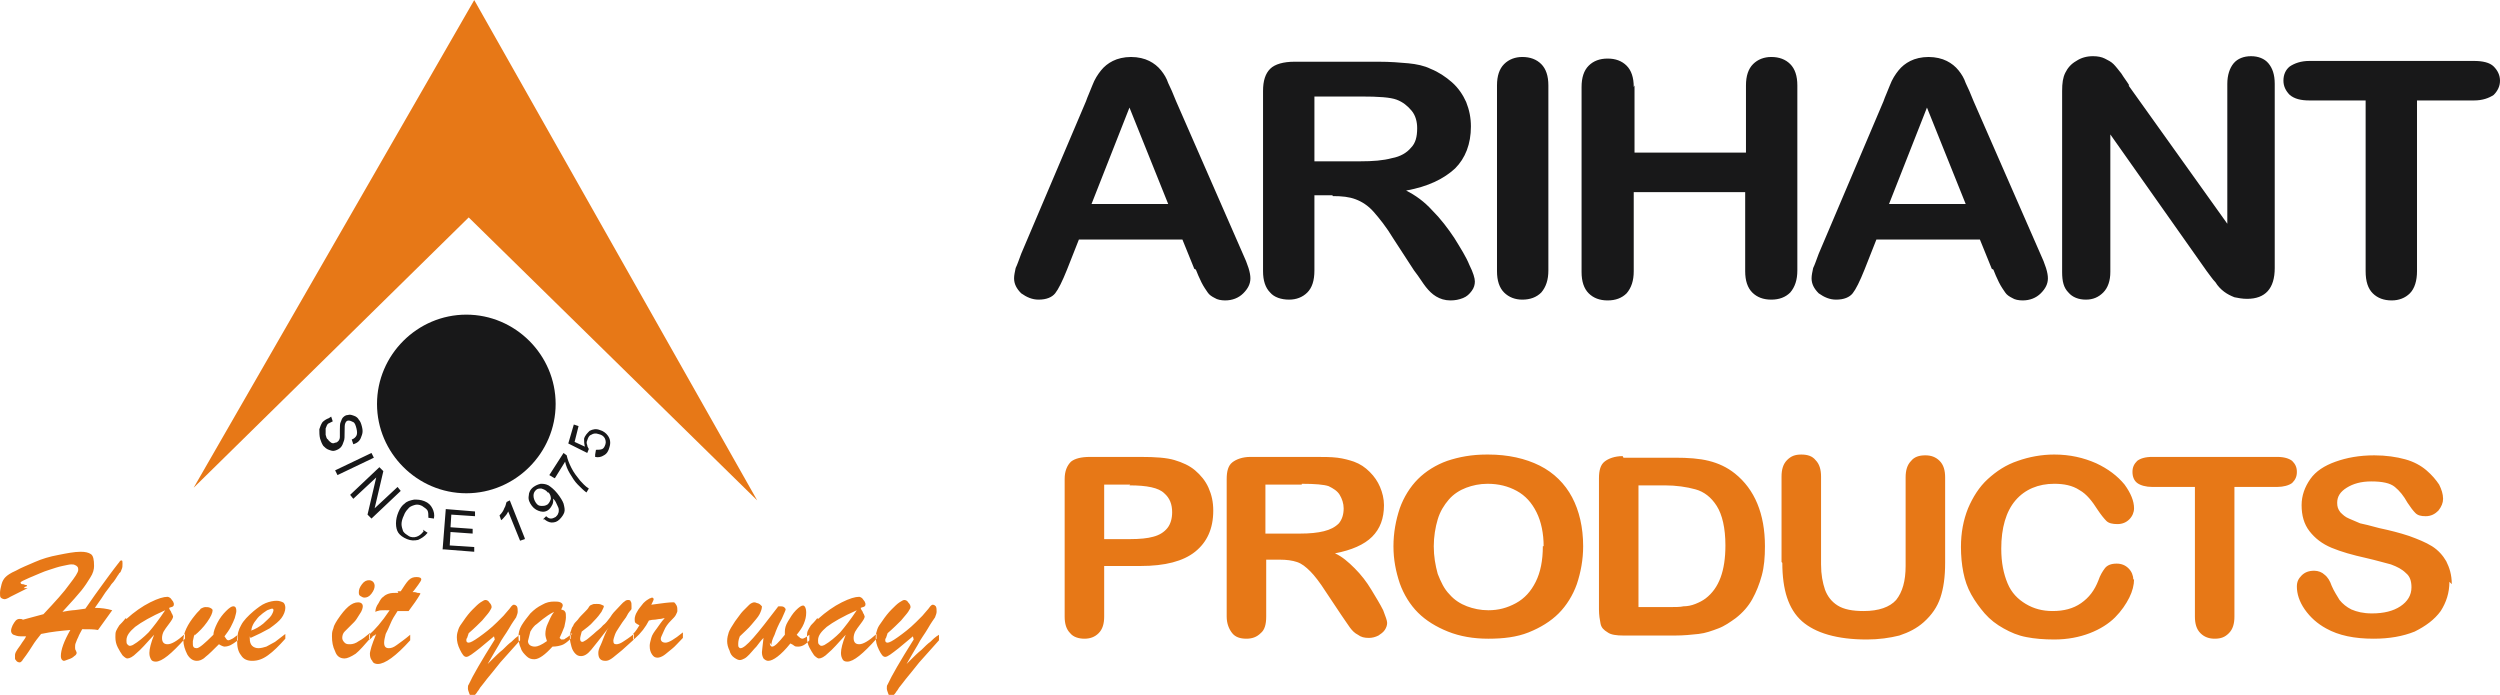 <?xml version="1.0" encoding="UTF-8"?>
<!DOCTYPE svg PUBLIC "-//W3C//DTD SVG 1.1//EN" "http://www.w3.org/Graphics/SVG/1.1/DTD/svg11.dtd">
<!-- Creator: CorelDRAW -->
<svg xmlns="http://www.w3.org/2000/svg" xml:space="preserve" width="3.094in" height="0.86in" style="shape-rendering:geometricPrecision; text-rendering:geometricPrecision; image-rendering:optimizeQuality; fill-rule:evenodd; clip-rule:evenodd"
viewBox="0 0 3.163 0.879"
 xmlns:xlink="http://www.w3.org/1999/xlink">
 <defs>
  <style type="text/css">
   <![CDATA[
    .fil0 {fill:#181819}
    .fil1 {fill:#E77817}
   ]]>
  </style>
 </defs>
 <g id="Layer_x0020_1">
  <g id="_108700712">
   <path id="_109579648" class="fil0" d="M1.511 0.34l-0.015 -0.037 -0.131 0 -0.015 0.038c-0.006,0.015 -0.011,0.025 -0.015,0.03 -0.004,0.005 -0.011,0.008 -0.021,0.008 -0.008,0 -0.015,-0.003 -0.022,-0.008 -0.006,-0.006 -0.009,-0.012 -0.009,-0.019 0,-0.004 0.001,-0.008 0.002,-0.013 0.002,-0.004 0.004,-0.01 0.007,-0.018l0.082 -0.193c0.002,-0.006 0.005,-0.012 0.008,-0.02 0.003,-0.008 0.007,-0.014 0.011,-0.019 0.004,-0.005 0.009,-0.009 0.015,-0.012 0.006,-0.003 0.014,-0.005 0.023,-0.005 0.009,0 0.017,0.002 0.023,0.005 0.006,0.003 0.011,0.007 0.015,0.012 0.004,0.005 0.007,0.01 0.009,0.016 0.003,0.006 0.006,0.013 0.01,0.023l0.084 0.192c0.007,0.015 0.01,0.025 0.01,0.032 0,0.007 -0.003,0.013 -0.009,0.019 -0.006,0.006 -0.014,0.009 -0.023,0.009 -0.005,0 -0.01,-0.001 -0.013,-0.003 -0.004,-0.002 -0.007,-0.004 -0.009,-0.007 -0.002,-0.003 -0.005,-0.007 -0.008,-0.013 -0.003,-0.006 -0.005,-0.011 -0.007,-0.016zm-0.129 -0.082l0.096 0 -0.049 -0.122 -0.048 0.122zm0.304 -0.011l-0.023 0 0 0.095c0,0.013 -0.003,0.022 -0.009,0.028 -0.006,0.006 -0.014,0.009 -0.023,0.009 -0.01,0 -0.019,-0.003 -0.024,-0.009 -0.006,-0.006 -0.009,-0.015 -0.009,-0.027l0 -0.228c0,-0.013 0.003,-0.022 0.009,-0.028 0.006,-0.006 0.017,-0.009 0.031,-0.009l0.106 0c0.015,0 0.027,0.001 0.038,0.002 0.01,0.001 0.02,0.003 0.028,0.007 0.01,0.004 0.019,0.01 0.027,0.017 0.008,0.007 0.014,0.016 0.018,0.025 0.004,0.01 0.006,0.02 0.006,0.031 0,0.022 -0.007,0.04 -0.02,0.053 -0.014,0.013 -0.034,0.023 -0.062,0.028 0.012,0.006 0.023,0.014 0.033,0.025 0.011,0.011 0.02,0.023 0.028,0.035 0.008,0.013 0.015,0.024 0.019,0.034 0.005,0.01 0.007,0.017 0.007,0.021 0,0.004 -0.001,0.008 -0.004,0.012 -0.003,0.004 -0.006,0.007 -0.011,0.009 -0.005,0.002 -0.01,0.003 -0.016,0.003 -0.007,0 -0.013,-0.002 -0.018,-0.005 -0.005,-0.003 -0.009,-0.007 -0.013,-0.012 -0.004,-0.005 -0.008,-0.012 -0.015,-0.021l-0.026 -0.04c-0.009,-0.015 -0.018,-0.026 -0.025,-0.034 -0.007,-0.008 -0.015,-0.013 -0.023,-0.016 -0.008,-0.003 -0.017,-0.004 -0.029,-0.004zm0.037 -0.125l-0.06 0 0 0.082 0.058 0c0.016,0 0.029,-0.001 0.04,-0.004 0.011,-0.002 0.019,-0.007 0.024,-0.013 0.006,-0.006 0.008,-0.014 0.008,-0.025 0,-0.008 -0.002,-0.016 -0.007,-0.022 -0.005,-0.006 -0.011,-0.011 -0.019,-0.014 -0.008,-0.003 -0.023,-0.004 -0.045,-0.004zm0.171 0.22l0 -0.234c0,-0.012 0.003,-0.021 0.009,-0.027 0.006,-0.006 0.014,-0.009 0.023,-0.009 0.01,0 0.018,0.003 0.024,0.009 0.006,0.006 0.009,0.015 0.009,0.027l0 0.234c0,0.012 -0.003,0.021 -0.009,0.028 -0.006,0.006 -0.014,0.009 -0.024,0.009 -0.009,0 -0.017,-0.003 -0.023,-0.009 -0.006,-0.006 -0.009,-0.015 -0.009,-0.027zm0.174 -0.234l0 0.085 0.141 0 0 -0.085c0,-0.012 0.003,-0.021 0.009,-0.027 0.006,-0.006 0.014,-0.009 0.023,-0.009 0.01,0 0.018,0.003 0.024,0.009 0.006,0.006 0.009,0.015 0.009,0.027l0 0.234c0,0.012 -0.003,0.021 -0.009,0.028 -0.006,0.006 -0.014,0.009 -0.024,0.009 -0.01,0 -0.018,-0.003 -0.024,-0.009 -0.006,-0.006 -0.009,-0.015 -0.009,-0.027l0 -0.1 -0.141 0 0 0.1c0,0.012 -0.003,0.021 -0.009,0.028 -0.006,0.006 -0.014,0.009 -0.024,0.009 -0.01,0 -0.018,-0.003 -0.024,-0.009 -0.006,-0.006 -0.009,-0.015 -0.009,-0.027l0 -0.234c0,-0.012 0.003,-0.021 0.009,-0.027 0.006,-0.006 0.014,-0.009 0.024,-0.009 0.01,0 0.018,0.003 0.024,0.009 0.006,0.006 0.009,0.015 0.009,0.027zm0.452 0.232l-0.015 -0.037 -0.131 0 -0.015 0.038c-0.006,0.015 -0.011,0.025 -0.015,0.03 -0.004,0.005 -0.011,0.008 -0.021,0.008 -0.008,0 -0.015,-0.003 -0.022,-0.008 -0.006,-0.006 -0.009,-0.012 -0.009,-0.019 0,-0.004 0.001,-0.008 0.002,-0.013 0.002,-0.004 0.004,-0.01 0.007,-0.018l0.082 -0.193c0.002,-0.006 0.005,-0.012 0.008,-0.02 0.003,-0.008 0.007,-0.014 0.011,-0.019 0.004,-0.005 0.009,-0.009 0.015,-0.012 0.006,-0.003 0.014,-0.005 0.023,-0.005 0.009,0 0.017,0.002 0.023,0.005 0.006,0.003 0.011,0.007 0.015,0.012 0.004,0.005 0.007,0.01 0.009,0.016 0.003,0.006 0.006,0.013 0.01,0.023l0.084 0.192c0.007,0.015 0.01,0.025 0.01,0.032 0,0.007 -0.003,0.013 -0.009,0.019 -0.006,0.006 -0.014,0.009 -0.023,0.009 -0.005,0 -0.01,-0.001 -0.013,-0.003 -0.004,-0.002 -0.007,-0.004 -0.009,-0.007 -0.002,-0.003 -0.005,-0.007 -0.008,-0.013 -0.003,-0.006 -0.005,-0.011 -0.007,-0.016zm-0.129 -0.082l0.096 0 -0.049 -0.122 -0.048 0.122zm0.302 -0.15l0.125 0.175 0 -0.177c0,-0.011 0.003,-0.02 0.008,-0.026 0.005,-0.006 0.013,-0.009 0.022,-0.009 0.009,0 0.017,0.003 0.022,0.009 0.005,0.006 0.008,0.014 0.008,0.026l0 0.233c0,0.026 -0.012,0.039 -0.035,0.039 -0.006,0 -0.011,-0.001 -0.016,-0.002 -0.005,-0.002 -0.009,-0.004 -0.013,-0.007 -0.004,-0.003 -0.008,-0.007 -0.011,-0.012 -0.004,-0.004 -0.007,-0.009 -0.011,-0.014l-0.122 -0.173 0 0.174c0,0.011 -0.003,0.02 -0.009,0.026 -0.006,0.006 -0.013,0.009 -0.022,0.009 -0.009,0 -0.017,-0.003 -0.022,-0.009 -0.006,-0.006 -0.008,-0.014 -0.008,-0.026l0 -0.229c0,-0.01 0.001,-0.017 0.004,-0.023 0.003,-0.006 0.007,-0.011 0.014,-0.015 0.006,-0.004 0.013,-0.006 0.021,-0.006 0.006,0 0.011,0.001 0.015,0.003 0.004,0.002 0.008,0.004 0.011,0.007 0.003,0.003 0.006,0.007 0.01,0.012 0.003,0.005 0.007,0.01 0.01,0.015zm0.436 0.019l-0.071 0 0 0.216c0,0.012 -0.003,0.022 -0.009,0.028 -0.006,0.006 -0.014,0.009 -0.023,0.009 -0.01,0 -0.018,-0.003 -0.024,-0.009 -0.006,-0.006 -0.009,-0.015 -0.009,-0.028l0 -0.216 -0.071 0c-0.011,0 -0.019,-0.002 -0.025,-0.007 -0.005,-0.005 -0.008,-0.011 -0.008,-0.018 0,-0.008 0.003,-0.014 0.008,-0.018 0.006,-0.004 0.014,-0.007 0.025,-0.007l0.208 0c0.011,0 0.02,0.002 0.025,0.007 0.005,0.005 0.008,0.011 0.008,0.018 0,0.007 -0.003,0.013 -0.008,0.018 -0.006,0.004 -0.014,0.007 -0.025,0.007z"/>
   <path id="_109584496" class="fil1" d="M1.442 0.716l-0.045 0 0 0.064c0,0.009 -0.002,0.016 -0.007,0.021 -0.005,0.005 -0.011,0.007 -0.018,0.007 -0.007,0 -0.014,-0.002 -0.018,-0.007 -0.005,-0.005 -0.007,-0.012 -0.007,-0.021l0 -0.174c0,-0.01 0.003,-0.017 0.008,-0.022 0.005,-0.004 0.013,-0.006 0.024,-0.006l0.064 0c0.019,0 0.033,0.001 0.043,0.004 0.01,0.003 0.019,0.007 0.026,0.013 0.007,0.006 0.013,0.013 0.017,0.022 0.004,0.009 0.006,0.018 0.006,0.029 0,0.023 -0.008,0.04 -0.023,0.052 -0.015,0.012 -0.038,0.018 -0.069,0.018zm-0.012 -0.103l-0.033 0 0 0.069 0.033 0c0.012,0 0.022,-0.001 0.029,-0.003 0.008,-0.002 0.014,-0.006 0.018,-0.011 0.004,-0.005 0.006,-0.012 0.006,-0.02 0,-0.01 -0.003,-0.018 -0.01,-0.024 -0.007,-0.007 -0.022,-0.01 -0.044,-0.01zm0.189 0.095l-0.017 0 0 0.072c0,0.01 -0.002,0.017 -0.007,0.021 -0.005,0.005 -0.011,0.007 -0.018,0.007 -0.008,0 -0.014,-0.002 -0.018,-0.007 -0.004,-0.005 -0.007,-0.012 -0.007,-0.021l0 -0.174c0,-0.01 0.002,-0.017 0.007,-0.021 0.005,-0.004 0.013,-0.007 0.023,-0.007l0.081 0c0.011,0 0.021,0 0.029,0.001 0.008,0.001 0.015,0.003 0.021,0.005 0.008,0.003 0.014,0.007 0.02,0.013 0.006,0.006 0.01,0.012 0.013,0.019 0.003,0.007 0.005,0.015 0.005,0.023 0,0.017 -0.005,0.03 -0.015,0.04 -0.01,0.01 -0.026,0.017 -0.047,0.021 0.009,0.004 0.017,0.011 0.025,0.019 0.008,0.008 0.015,0.017 0.021,0.027 0.006,0.01 0.011,0.018 0.015,0.026 0.003,0.008 0.005,0.013 0.005,0.016 0,0.003 -0.001,0.006 -0.003,0.009 -0.002,0.003 -0.005,0.005 -0.008,0.007 -0.004,0.002 -0.008,0.003 -0.012,0.003 -0.006,0 -0.01,-0.001 -0.014,-0.004 -0.004,-0.002 -0.007,-0.005 -0.01,-0.009 -0.003,-0.004 -0.006,-0.009 -0.011,-0.016l-0.02 -0.03c-0.007,-0.011 -0.014,-0.02 -0.019,-0.025 -0.006,-0.006 -0.011,-0.01 -0.017,-0.012 -0.006,-0.002 -0.013,-0.003 -0.022,-0.003zm0.028 -0.095l-0.046 0 0 0.062 0.044 0c0.012,0 0.022,-0.001 0.03,-0.003 0.008,-0.002 0.014,-0.005 0.019,-0.01 0.004,-0.005 0.006,-0.011 0.006,-0.019 0,-0.006 -0.002,-0.012 -0.005,-0.017 -0.003,-0.005 -0.008,-0.008 -0.014,-0.011 -0.006,-0.002 -0.017,-0.003 -0.034,-0.003zm0.236 -0.038c0.025,0 0.047,0.005 0.065,0.014 0.018,0.009 0.032,0.023 0.041,0.04 0.009,0.017 0.014,0.038 0.014,0.062 0,0.017 -0.003,0.033 -0.008,0.048 -0.005,0.014 -0.013,0.027 -0.023,0.037 -0.01,0.01 -0.023,0.018 -0.038,0.024 -0.015,0.006 -0.032,0.008 -0.051,0.008 -0.019,0 -0.036,-0.003 -0.051,-0.009 -0.015,-0.006 -0.028,-0.014 -0.038,-0.024 -0.01,-0.01 -0.018,-0.023 -0.023,-0.037 -0.005,-0.015 -0.008,-0.03 -0.008,-0.047 0,-0.017 0.003,-0.033 0.008,-0.048 0.005,-0.014 0.013,-0.027 0.023,-0.037 0.01,-0.01 0.023,-0.018 0.037,-0.023 0.015,-0.005 0.031,-0.008 0.05,-0.008zm0.07 0.116c0,-0.016 -0.003,-0.031 -0.009,-0.043 -0.006,-0.012 -0.014,-0.021 -0.025,-0.027 -0.011,-0.006 -0.023,-0.009 -0.037,-0.009 -0.01,0 -0.019,0.002 -0.027,0.005 -0.008,0.003 -0.016,0.008 -0.022,0.015 -0.006,0.007 -0.011,0.015 -0.014,0.025 -0.003,0.01 -0.005,0.022 -0.005,0.034 0,0.013 0.002,0.024 0.005,0.035 0.004,0.01 0.008,0.019 0.015,0.026 0.006,0.007 0.014,0.012 0.022,0.015 0.008,0.003 0.017,0.005 0.027,0.005 0.013,0 0.024,-0.003 0.035,-0.009 0.011,-0.006 0.019,-0.015 0.025,-0.027 0.006,-0.012 0.009,-0.027 0.009,-0.045zm0.101 -0.112l0.065 0c0.017,0 0.031,0.001 0.043,0.004 0.012,0.003 0.023,0.008 0.033,0.016 0.025,0.02 0.038,0.051 0.038,0.092 0,0.014 -0.001,0.026 -0.004,0.037 -0.003,0.011 -0.007,0.021 -0.012,0.03 -0.005,0.009 -0.012,0.017 -0.021,0.024 -0.007,0.005 -0.014,0.01 -0.022,0.013 -0.008,0.003 -0.016,0.006 -0.025,0.007 -0.009,0.001 -0.019,0.002 -0.03,0.002l-0.065 0c-0.009,0 -0.016,-0.001 -0.02,-0.004 -0.005,-0.003 -0.008,-0.006 -0.009,-0.011 -0.001,-0.005 -0.002,-0.011 -0.002,-0.018l0 -0.166c0,-0.01 0.002,-0.017 0.007,-0.021 0.005,-0.004 0.013,-0.007 0.023,-0.007zm0.019 0.036l0 0.153 0.038 0c0.008,0 0.015,-0 0.019,-0.001 0.005,-0 0.01,-0.001 0.015,-0.003 0.005,-0.002 0.009,-0.004 0.013,-0.007 0.017,-0.013 0.025,-0.035 0.025,-0.067 0,-0.022 -0.004,-0.039 -0.011,-0.05 -0.007,-0.011 -0.016,-0.018 -0.027,-0.021 -0.011,-0.003 -0.024,-0.005 -0.039,-0.005l-0.033 0zm0.181 0.096l0 -0.108c0,-0.009 0.002,-0.016 0.007,-0.021 0.005,-0.005 0.01,-0.007 0.018,-0.007 0.008,0 0.014,0.002 0.018,0.007 0.005,0.005 0.007,0.012 0.007,0.021l0 0.111c0,0.013 0.002,0.023 0.005,0.032 0.003,0.008 0.008,0.015 0.016,0.02 0.008,0.005 0.019,0.007 0.033,0.007 0.019,0 0.033,-0.005 0.041,-0.014 0.008,-0.01 0.012,-0.024 0.012,-0.043l0 -0.112c0,-0.009 0.002,-0.016 0.007,-0.021 0.004,-0.005 0.01,-0.007 0.018,-0.007 0.007,0 0.013,0.002 0.018,0.007 0.005,0.005 0.007,0.012 0.007,0.021l0 0.108c0,0.018 -0.002,0.032 -0.006,0.044 -0.004,0.012 -0.011,0.022 -0.021,0.031 -0.009,0.008 -0.019,0.013 -0.031,0.017 -0.012,0.003 -0.026,0.005 -0.041,0.005 -0.019,0 -0.035,-0.002 -0.049,-0.006 -0.014,-0.004 -0.025,-0.01 -0.033,-0.017 -0.009,-0.008 -0.015,-0.018 -0.019,-0.03 -0.004,-0.012 -0.006,-0.027 -0.006,-0.044zm0.446 0.022c0,0.007 -0.002,0.015 -0.006,0.023 -0.004,0.008 -0.01,0.017 -0.018,0.025 -0.008,0.008 -0.019,0.015 -0.032,0.02 -0.013,0.005 -0.028,0.008 -0.045,0.008 -0.013,0 -0.025,-0.001 -0.035,-0.003 -0.011,-0.002 -0.02,-0.006 -0.029,-0.011 -0.009,-0.005 -0.017,-0.011 -0.024,-0.019 -0.006,-0.007 -0.012,-0.015 -0.017,-0.024 -0.005,-0.009 -0.008,-0.018 -0.01,-0.028 -0.002,-0.01 -0.003,-0.021 -0.003,-0.032 0,-0.018 0.003,-0.034 0.009,-0.049 0.006,-0.014 0.014,-0.027 0.025,-0.037 0.011,-0.01 0.023,-0.018 0.038,-0.023 0.014,-0.005 0.03,-0.008 0.046,-0.008 0.02,0 0.037,0.004 0.053,0.011 0.015,0.007 0.027,0.016 0.036,0.027 0.008,0.011 0.012,0.021 0.012,0.03 0,0.005 -0.002,0.01 -0.006,0.014 -0.004,0.004 -0.009,0.006 -0.015,0.006 -0.006,0 -0.011,-0.001 -0.014,-0.004 -0.003,-0.003 -0.007,-0.008 -0.011,-0.014 -0.007,-0.011 -0.014,-0.02 -0.023,-0.025 -0.009,-0.006 -0.02,-0.008 -0.032,-0.008 -0.02,0 -0.037,0.007 -0.049,0.021 -0.012,0.014 -0.018,0.035 -0.018,0.061 0,0.018 0.003,0.032 0.008,0.044 0.005,0.012 0.013,0.02 0.023,0.026 0.01,0.006 0.021,0.009 0.034,0.009 0.014,0 0.026,-0.003 0.036,-0.01 0.01,-0.007 0.017,-0.016 0.022,-0.029 0.002,-0.006 0.005,-0.011 0.008,-0.015 0.003,-0.004 0.008,-0.006 0.015,-0.006 0.006,0 0.011,0.002 0.015,0.006 0.004,0.004 0.006,0.009 0.006,0.014zm0.181 -0.117l-0.054 0 0 0.164c0,0.009 -0.002,0.016 -0.007,0.021 -0.005,0.005 -0.01,0.007 -0.018,0.007 -0.007,0 -0.013,-0.002 -0.018,-0.007 -0.005,-0.005 -0.007,-0.012 -0.007,-0.021l0 -0.164 -0.054 0c-0.008,0 -0.015,-0.002 -0.019,-0.005 -0.004,-0.003 -0.006,-0.008 -0.006,-0.014 0,-0.006 0.002,-0.01 0.006,-0.014 0.004,-0.003 0.01,-0.005 0.019,-0.005l0.158 0c0.009,0 0.015,0.002 0.019,0.005 0.004,0.004 0.006,0.008 0.006,0.014 0,0.006 -0.002,0.01 -0.006,0.014 -0.004,0.003 -0.011,0.005 -0.019,0.005zm0.218 0.12c0,0.014 -0.004,0.026 -0.011,0.037 -0.008,0.011 -0.019,0.019 -0.033,0.026 -0.015,0.006 -0.032,0.009 -0.052,0.009 -0.024,0 -0.044,-0.004 -0.06,-0.013 -0.011,-0.006 -0.02,-0.014 -0.027,-0.024 -0.007,-0.01 -0.01,-0.02 -0.01,-0.029 0,-0.006 0.002,-0.01 0.006,-0.014 0.004,-0.004 0.009,-0.006 0.016,-0.006 0.005,0 0.01,0.002 0.013,0.005 0.004,0.003 0.007,0.008 0.009,0.014 0.003,0.007 0.007,0.013 0.01,0.018 0.004,0.005 0.009,0.009 0.015,0.012 0.007,0.003 0.015,0.005 0.026,0.005 0.015,0 0.027,-0.003 0.036,-0.009 0.009,-0.006 0.014,-0.014 0.014,-0.024 0,-0.008 -0.002,-0.014 -0.007,-0.018 -0.005,-0.005 -0.011,-0.008 -0.019,-0.011 -0.008,-0.002 -0.018,-0.005 -0.031,-0.008 -0.018,-0.004 -0.032,-0.008 -0.044,-0.013 -0.012,-0.005 -0.021,-0.012 -0.028,-0.021 -0.007,-0.009 -0.01,-0.02 -0.01,-0.033 0,-0.012 0.004,-0.023 0.011,-0.033 0.007,-0.01 0.018,-0.017 0.032,-0.022 0.014,-0.005 0.03,-0.008 0.049,-0.008 0.015,0 0.028,0.002 0.039,0.005 0.011,0.003 0.02,0.008 0.027,0.014 0.007,0.006 0.012,0.012 0.016,0.018 0.003,0.006 0.005,0.012 0.005,0.018 0,0.005 -0.002,0.01 -0.006,0.015 -0.004,0.004 -0.009,0.007 -0.016,0.007 -0.006,0 -0.01,-0.001 -0.013,-0.004 -0.003,-0.003 -0.006,-0.007 -0.01,-0.013 -0.005,-0.009 -0.01,-0.015 -0.016,-0.02 -0.006,-0.005 -0.016,-0.007 -0.03,-0.007 -0.013,0 -0.023,0.003 -0.031,0.008 -0.008,0.005 -0.012,0.011 -0.012,0.019 0,0.005 0.001,0.008 0.004,0.012 0.003,0.003 0.006,0.006 0.011,0.008 0.005,0.002 0.009,0.004 0.014,0.006 0.005,0.001 0.013,0.003 0.024,0.006 0.014,0.003 0.026,0.006 0.038,0.01 0.011,0.004 0.021,0.008 0.029,0.013 0.008,0.005 0.014,0.012 0.018,0.019 0.004,0.008 0.007,0.017 0.007,0.029z"/>
  </g>
  <g id="_108701216">
   <polygon id="_109574848" class="fil1" points="0.958,0.633 0.6,0 0.245,0.617 0.593,0.275 "/>
   <path id="_109581040" class="fil0" d="M0.59 0.398c0.062,0 0.113,0.051 0.113,0.113 0,0.062 -0.051,0.113 -0.113,0.113 -0.062,0 -0.113,-0.051 -0.113,-0.113 0,-0.062 0.051,-0.113 0.113,-0.113z"/>
   <path id="_109583104" class="fil0" d="M0.419 0.527l0.002 0.006c-0.002,0.001 -0.004,0.002 -0.006,0.003 -0.001,0.001 -0.002,0.003 -0.003,0.006 -0,0.002 -0,0.005 0,0.008 0.001,0.003 0.001,0.005 0.003,0.006 0.001,0.002 0.003,0.003 0.004,0.004 0.002,0.001 0.003,0.001 0.005,0 0.002,-0 0.003,-0.001 0.004,-0.002 0.001,-0.001 0.002,-0.003 0.002,-0.005 0,-0.001 0,-0.005 0,-0.009 4.8293e-005,-0.005 0,-0.008 0.001,-0.01 0.001,-0.003 0.002,-0.005 0.003,-0.006 0.002,-0.002 0.004,-0.003 0.006,-0.003 0.003,-0.001 0.005,-0 0.008,0.001 0.003,0.001 0.005,0.003 0.006,0.005 0.002,0.002 0.003,0.005 0.004,0.009 0.001,0.004 0.001,0.007 0,0.01 -0.001,0.003 -0.002,0.006 -0.004,0.008 -0.002,0.002 -0.004,0.003 -0.007,0.004l-0.002 -0.006c0.003,-0.001 0.005,-0.003 0.006,-0.005 0.001,-0.002 0.001,-0.005 0,-0.009 -0.001,-0.004 -0.002,-0.007 -0.004,-0.008 -0.002,-0.001 -0.004,-0.002 -0.006,-0.002 -0.002,0 -0.003,0.001 -0.004,0.003 -0.001,0.002 -0.001,0.005 -0.001,0.011 2.01221e-005,0.006 -0,0.01 -0.001,0.012 -0.001,0.003 -0.002,0.006 -0.004,0.008 -0.002,0.002 -0.004,0.003 -0.007,0.004 -0.003,0.001 -0.005,0 -0.008,-0.001 -0.003,-0.001 -0.005,-0.003 -0.007,-0.005 -0.002,-0.003 -0.003,-0.006 -0.004,-0.009 -0.001,-0.004 -0.001,-0.008 -0.001,-0.012 0.001,-0.003 0.002,-0.006 0.004,-0.009 0.002,-0.002 0.005,-0.004 0.008,-0.005zm0.005 0.068l0.046 -0.022 0.003 0.006 -0.046 0.022 -0.003 -0.006zm0.019 0.031l0.037 -0.035 0.005 0.005 -0.011 0.047 0.029 -0.027 0.004 0.005 -0.037 0.035 -0.005 -0.005 0.011 -0.047 -0.029 0.027 -0.004 -0.005zm0.092 0.044l0.006 0.004c-0.004,0.005 -0.008,0.007 -0.012,0.009 -0.005,0.001 -0.009,0.001 -0.014,-0.001 -0.005,-0.002 -0.009,-0.005 -0.011,-0.008 -0.002,-0.003 -0.003,-0.007 -0.003,-0.012 8.04883e-005,-0.005 0.001,-0.009 0.003,-0.014 0.002,-0.005 0.005,-0.009 0.008,-0.011 0.003,-0.003 0.007,-0.004 0.012,-0.005 0.004,-0 0.008,0 0.013,0.002 0.005,0.002 0.008,0.005 0.01,0.009 0.002,0.004 0.003,0.008 0.002,0.013l-0.007 -0.001c0,-0.004 -5.63418e-005,-0.007 -0.001,-0.009 -0.001,-0.002 -0.004,-0.004 -0.007,-0.006 -0.004,-0.002 -0.007,-0.002 -0.01,-0.001 -0.003,0.001 -0.006,0.002 -0.008,0.005 -0.002,0.002 -0.004,0.005 -0.005,0.008 -0.002,0.004 -0.003,0.008 -0.003,0.011 -0,0.003 0.001,0.006 0.002,0.009 0.002,0.003 0.004,0.004 0.007,0.006 0.003,0.002 0.007,0.002 0.01,0.001 0.003,-0.001 0.006,-0.003 0.009,-0.007zm0.025 0.025l0.004 -0.051 0.037 0.003 -0 0.006 -0.03 -0.002 -0.001 0.016 0.028 0.002 -0 0.006 -0.028 -0.002 -0.001 0.017 0.031 0.002 -0 0.006 -0.038 -0.003zm0.104 -0.013l-0.006 0.002 -0.015 -0.037c-0.001,0.002 -0.002,0.004 -0.004,0.006 -0.002,0.002 -0.003,0.004 -0.005,0.005l-0.002 -0.006c0.003,-0.003 0.005,-0.006 0.006,-0.009 0.002,-0.003 0.002,-0.006 0.003,-0.008l0.004 -0.002 0.019 0.048zm0.023 -0.025l0.004 -0.004c0.002,0.002 0.004,0.003 0.006,0.003 0.002,7.64639e-005 0.004,-0.001 0.006,-0.002 0.001,-0.001 0.003,-0.003 0.003,-0.004 0.001,-0.002 0.001,-0.003 0.001,-0.005 -0,-0.002 -0.001,-0.004 -0.002,-0.006 -0.001,-0.002 -0.002,-0.005 -0.004,-0.007 -0,-0 -0,-0.001 -0.001,-0.001 0,0.002 -8.04883e-006,0.005 -0.001,0.007 -0.001,0.002 -0.002,0.004 -0.004,0.006 -0.003,0.003 -0.007,0.004 -0.011,0.003 -0.004,-0.001 -0.008,-0.003 -0.011,-0.007 -0.003,-0.004 -0.005,-0.008 -0.004,-0.013 0,-0.004 0.002,-0.008 0.006,-0.011 0.003,-0.002 0.005,-0.003 0.009,-0.004 0.003,-0 0.006,0 0.01,0.002 0.003,0.002 0.007,0.005 0.011,0.01 0.004,0.005 0.007,0.01 0.008,0.013 0.001,0.004 0.002,0.008 0.001,0.011 -0.001,0.003 -0.003,0.006 -0.006,0.009 -0.003,0.003 -0.006,0.004 -0.01,0.004 -0.003,-0 -0.007,-0.002 -0.009,-0.004zm0.006 -0.034c-0.002,-0.003 -0.005,-0.004 -0.008,-0.005 -0.003,-0 -0.005,0 -0.007,0.002 -0.002,0.002 -0.003,0.004 -0.003,0.007 -0,0.003 0.001,0.006 0.003,0.009 0.002,0.003 0.004,0.004 0.007,0.004 0.003,0 0.005,-0 0.008,-0.002 0.002,-0.002 0.003,-0.004 0.004,-0.007 0,-0.003 -0.001,-0.006 -0.003,-0.008zm0.007 -0.019l-0.005 -0.003 0.018 -0.028 0.004 0.003c0.001,0.005 0.003,0.01 0.006,0.016 0.003,0.006 0.007,0.011 0.011,0.016 0.003,0.003 0.006,0.007 0.011,0.01l-0.003 0.005c-0.003,-0.002 -0.007,-0.006 -0.011,-0.01 -0.004,-0.004 -0.007,-0.009 -0.01,-0.014 -0.003,-0.005 -0.005,-0.01 -0.006,-0.015l-0.013 0.021zm0.053 -0.029l0.001 -0.006c0.003,0 0.006,-7.64639e-005 0.008,-0.001 0.002,-0.001 0.003,-0.003 0.004,-0.006 0.001,-0.003 0,-0.006 -0.001,-0.008 -0.002,-0.003 -0.004,-0.004 -0.008,-0.005 -0.003,-0.001 -0.006,-0.001 -0.009,0.001 -0.003,0.001 -0.004,0.004 -0.005,0.007 -0.001,0.002 -0.001,0.004 -0,0.006 0,0.002 0.001,0.003 0.002,0.005l-0.002 0.005 -0.024 -0.012 0.007 -0.024 0.006 0.002 -0.005 0.02 0.013 0.006c-0.001,-0.004 -0.001,-0.007 -0.001,-0.01 0.001,-0.004 0.004,-0.007 0.007,-0.01 0.004,-0.002 0.008,-0.003 0.013,-0.001 0.004,0.001 0.008,0.004 0.01,0.007 0.003,0.004 0.004,0.009 0.002,0.015 -0.001,0.004 -0.003,0.008 -0.007,0.01 -0.003,0.002 -0.007,0.003 -0.011,0.002z"/>
   <path id="_109583704" class="fil1" d="M0.035 0.744l-0.022 0.011c-0.003,0.002 -0.006,0.003 -0.007,0.003 -0.002,0 -0.004,-0.001 -0.005,-0.002 -0.001,-0.001 -0.001,-0.003 -0.001,-0.006 0,-0.003 0.001,-0.007 0.002,-0.011 0.001,-0.004 0.003,-0.007 0.005,-0.009 0.002,-0.002 0.006,-0.005 0.013,-0.008 0.007,-0.004 0.015,-0.007 0.024,-0.011 0.009,-0.004 0.019,-0.007 0.03,-0.009 0.01,-0.002 0.02,-0.004 0.028,-0.004 0.006,0 0.01,0.001 0.013,0.003 0.003,0.002 0.004,0.007 0.004,0.015 0,0.004 -0.001,0.009 -0.005,0.015 -0.003,0.005 -0.007,0.011 -0.011,0.016 -0.004,0.005 -0.012,0.014 -0.024,0.027 0.006,-0.001 0.011,-0.002 0.013,-0.002 0.003,-0 0.008,-0.001 0.016,-0.002 0.009,-0.013 0.016,-0.023 0.022,-0.031 0.006,-0.008 0.01,-0.014 0.014,-0.019 0.004,-0.005 0.006,-0.008 0.007,-0.009 0.001,-0.002 0.002,-0.002 0.003,-0.002 0.001,0 0.001,0.002 0.001,0.004 0,0.003 -0,0.005 -0.001,0.007 -0.001,0.002 -0.001,0.004 -0.003,0.005 -0.001,0.002 -0.002,0.003 -0.002,0.003 -0.002,0.003 -0.004,0.007 -0.008,0.011 -0.003,0.005 -0.007,0.009 -0.01,0.014 -0.003,0.005 -0.007,0.01 -0.011,0.016 0.008,0 0.015,0.001 0.022,0.003l-0.018 0.025c-0.005,-0.001 -0.012,-0.001 -0.02,-0.001 -0.002,0.004 -0.004,0.007 -0.005,0.01 -0.001,0.002 -0.002,0.004 -0.003,0.007 -0.001,0.002 -0.001,0.004 -0.001,0.006 0,0.001 0,0.003 0.001,0.004 0.001,0.002 0.001,0.003 0.001,0.003 0,0.001 -0.001,0.003 -0.003,0.004 -0.002,0.002 -0.004,0.003 -0.007,0.004 -0.003,0.001 -0.005,0.002 -0.006,0.002 -0.002,0 -0.004,-0.002 -0.004,-0.006 0,-0.008 0.004,-0.019 0.012,-0.033 -0.011,0.001 -0.023,0.002 -0.037,0.005 -0.004,0.005 -0.008,0.01 -0.011,0.015 -0.003,0.005 -0.006,0.009 -0.008,0.012 -0.002,0.003 -0.004,0.005 -0.005,0.007 -0.001,0.001 -0.002,0.002 -0.003,0.002 -0.002,0 -0.004,-0.001 -0.005,-0.003 -0.001,-0.001 -0.001,-0.001 -0.001,-0.002 -0,-0.001 -0,-0.001 -0,-0.002 0,-0.001 0,-0.002 0,-0.002 0,-0.001 0,-0.002 0.001,-0.004 0.001,-0.002 0.003,-0.005 0.006,-0.009 0.003,-0.005 0.006,-0.008 0.007,-0.011 -0.002,0 -0.004,0 -0.007,0 -0.004,0 -0.006,-0.001 -0.009,-0.002 -0.002,-0.001 -0.003,-0.003 -0.003,-0.005 0,-0.002 0.001,-0.005 0.002,-0.007 0.001,-0.002 0.003,-0.005 0.004,-0.006 0.002,-0.002 0.004,-0.002 0.005,-0.002 0.001,0 0.003,0 0.004,0.001l0.026 -0.007c0.015,-0.016 0.026,-0.028 0.033,-0.038 0.007,-0.009 0.011,-0.015 0.011,-0.018 0,-0.001 -0,-0.003 -0.001,-0.004 -0.001,-0.001 -0.002,-0.002 -0.003,-0.002 -0.001,-0.001 -0.003,-0.001 -0.005,-0.001 -0.002,0 -0.006,0.001 -0.011,0.002 -0.005,0.001 -0.011,0.003 -0.017,0.005 -0.007,0.002 -0.015,0.006 -0.025,0.01 -0.007,0.003 -0.011,0.005 -0.011,0.006 0,0.001 0.001,0.002 0.002,0.002 0.001,0 0.002,0 0.004,0.001 0.002,0 0.002,0 0.002,0.001 0,0 -0,0.001 -0.001,0.001 -0.001,0 -0.002,0.001 -0.003,0.002zm0.125 0.039c0.01,-0.009 0.02,-0.016 0.03,-0.021 0.01,-0.005 0.017,-0.007 0.022,-0.007 0.001,0 0.003,0.001 0.004,0.002 0.001,0.001 0.002,0.003 0.003,0.004 0.001,0.002 0.001,0.003 0.001,0.003 0,0.001 -0,0.002 -0.001,0.003 -0.001,0.001 -0.003,0.001 -0.005,0.002 0,0.001 0.001,0.003 0.002,0.004 0.001,0.002 0.001,0.003 0.002,0.004 0,0.001 0.001,0.002 0.001,0.003 0,0.002 -0.002,0.005 -0.005,0.009 -0.003,0.004 -0.006,0.008 -0.007,0.01 -0.001,0.002 -0.002,0.005 -0.002,0.008 0,0.005 0.002,0.008 0.007,0.008 0.005,0 0.012,-0.004 0.022,-0.013l0 0.006c-0.017,0.019 -0.029,0.029 -0.037,0.029 -0.003,0 -0.005,-0.001 -0.006,-0.003 -0.001,-0.002 -0.002,-0.004 -0.002,-0.008 0,-0.005 0.002,-0.013 0.006,-0.023 -0.01,0.011 -0.017,0.019 -0.022,0.023 -0.005,0.005 -0.009,0.007 -0.012,0.007 -0.001,0 -0.003,-0.001 -0.006,-0.004 -0.002,-0.003 -0.004,-0.006 -0.006,-0.01 -0.002,-0.004 -0.003,-0.008 -0.003,-0.013 0,-0.003 0,-0.006 0.001,-0.008 0.001,-0.002 0.002,-0.004 0.004,-0.007 0.002,-0.002 0.005,-0.005 0.008,-0.009zm0.049 -0.011c-0.018,0.008 -0.03,0.015 -0.038,0.021 -0.007,0.006 -0.011,0.011 -0.011,0.017 0,0.002 0,0.004 0.001,0.005 0.001,0.001 0.002,0.002 0.003,0.002 0.001,0 0.002,-0 0.004,-0.001 0.007,-0.004 0.014,-0.01 0.02,-0.016 0.006,-0.007 0.013,-0.016 0.021,-0.028zm0.037 0.03l-0.002 0.009c-0,0.001 -0,0.002 -0,0.004 0,0.004 0.002,0.005 0.005,0.005 0.003,0 0.01,-0.006 0.021,-0.017 6.84151e-005,-0.004 0.002,-0.009 0.005,-0.015 0.003,-0.006 0.007,-0.011 0.011,-0.015 0.004,-0.004 0.007,-0.006 0.009,-0.006 0.003,0 0.004,0.002 0.004,0.006 0,0.002 -0.001,0.005 -0.002,0.009 -0.001,0.003 -0.003,0.007 -0.005,0.011 -0.002,0.004 -0.005,0.008 -0.008,0.012 0.002,0.003 0.003,0.005 0.005,0.005 0.001,0 0.003,-0.001 0.005,-0.002 0.002,-0.001 0.004,-0.003 0.007,-0.005l0 0.007c-0.004,0.003 -0.007,0.005 -0.009,0.006 -0.002,0.001 -0.005,0.002 -0.008,0.002 -0.001,0 -0.004,-0.001 -0.007,-0.003 -0.007,0.007 -0.013,0.013 -0.017,0.016 -0.004,0.004 -0.008,0.005 -0.011,0.005 -0.005,0 -0.009,-0.003 -0.012,-0.008 -0.003,-0.006 -0.005,-0.012 -0.005,-0.018 0,-0.009 0.005,-0.02 0.015,-0.032 0.003,-0.004 0.006,-0.006 0.007,-0.008 0.002,-0.001 0.004,-0.002 0.006,-0.002 0.002,0 0.004,0 0.006,0.001 0.002,0.001 0.003,0.002 0.003,0.003 0,0.003 -0.002,0.008 -0.007,0.015 -0.005,0.007 -0.01,0.012 -0.016,0.017zm0.07 0.003l0 0.003c0,0.004 0.001,0.007 0.003,0.009 0.002,0.002 0.005,0.003 0.008,0.003 0.003,0 0.007,-0.001 0.01,-0.002 0.004,-0.002 0.007,-0.004 0.011,-0.006 0.004,-0.003 0.008,-0.006 0.013,-0.01l0 0.006c-0.008,0.009 -0.015,0.016 -0.022,0.021 -0.007,0.005 -0.013,0.007 -0.02,0.007 -0.006,0 -0.011,-0.002 -0.014,-0.007 -0.004,-0.005 -0.005,-0.011 -0.005,-0.019 0,-0.007 0.002,-0.014 0.005,-0.019 0.003,-0.006 0.009,-0.012 0.016,-0.018 0.005,-0.004 0.01,-0.008 0.015,-0.01 0.005,-0.002 0.01,-0.003 0.014,-0.003 0.003,0 0.006,0.001 0.008,0.002 0.002,0.001 0.003,0.004 0.003,0.007 0,0.004 -0.002,0.009 -0.005,0.013 -0.003,0.004 -0.008,0.008 -0.015,0.013 -0.007,0.004 -0.015,0.008 -0.024,0.012zm0.001 -0.007c0.006,-0.002 0.011,-0.005 0.016,-0.009 0.004,-0.004 0.008,-0.007 0.01,-0.01 0.002,-0.003 0.003,-0.006 0.003,-0.007 0,-0.002 -0.001,-0.002 -0.002,-0.002 -0.001,0 -0.003,0.001 -0.006,0.002 -0.003,0.002 -0.006,0.004 -0.008,0.006 -0.003,0.002 -0.005,0.005 -0.008,0.009 -0.002,0.003 -0.004,0.007 -0.004,0.011zm0.144 -0.042c-0.002,0 -0.003,-0.001 -0.005,-0.002 -0.002,-0.001 -0.002,-0.003 -0.002,-0.005 0,-0.003 0.001,-0.006 0.004,-0.01 0.003,-0.004 0.006,-0.005 0.009,-0.005 0.002,0 0.004,0.001 0.005,0.002 0.001,0.001 0.002,0.003 0.002,0.005 0,0.003 -0.001,0.006 -0.004,0.01 -0.003,0.004 -0.006,0.005 -0.009,0.005zm0.007 0.045l0 0.007c-0.007,0.008 -0.013,0.015 -0.018,0.019 -0.006,0.004 -0.011,0.006 -0.014,0.006 -0.006,0 -0.01,-0.003 -0.012,-0.009 -0.003,-0.006 -0.004,-0.012 -0.004,-0.019 0,-0.003 0,-0.005 0.001,-0.008 0.001,-0.002 0.001,-0.004 0.002,-0.006 0.001,-0.002 0.002,-0.004 0.004,-0.007 0.01,-0.015 0.018,-0.022 0.026,-0.022 0.004,0 0.006,0.002 0.006,0.005 0,0.002 -0.001,0.006 -0.004,0.01 -0.003,0.005 -0.005,0.008 -0.007,0.01 -0.006,0.006 -0.01,0.01 -0.012,0.012 -0.002,0.002 -0.003,0.005 -0.003,0.008 0,0.002 0.001,0.004 0.003,0.006 0.002,0.002 0.004,0.002 0.007,0.002 0.003,0 0.007,-0.001 0.011,-0.004 0.004,-0.002 0.009,-0.006 0.015,-0.011zm0.035 -0.053l0.004 0c0.004,-0.006 0.007,-0.011 0.01,-0.014 0.003,-0.003 0.006,-0.004 0.01,-0.004 0.004,0 0.006,0.001 0.006,0.003 0,0.001 -0.001,0.003 -0.004,0.007 -0.003,0.004 -0.005,0.007 -0.007,0.009 0.002,0 0.004,0 0.006,0.001 0.002,0 0.003,0 0.004,0.001 -0.004,0.007 -0.009,0.014 -0.015,0.022 -0.002,-0 -0.004,-0 -0.005,-0 -0.001,-0 -0.003,-0 -0.004,-0 -0.001,-0 -0.003,-0 -0.005,-0 -0.004,0.006 -0.007,0.011 -0.009,0.016 -0.002,0.005 -0.004,0.009 -0.006,0.013 -0.001,0.004 -0.002,0.008 -0.002,0.011 0,0.005 0.002,0.007 0.006,0.007 0.003,0 0.006,-0.001 0.01,-0.004 0.004,-0.003 0.01,-0.007 0.017,-0.013l0 0.007c-0.018,0.02 -0.032,0.03 -0.041,0.03 -0.003,0 -0.006,-0.001 -0.007,-0.004 -0.002,-0.002 -0.003,-0.005 -0.003,-0.009 0,-0.002 0.001,-0.005 0.002,-0.009 0.001,-0.003 0.003,-0.009 0.006,-0.016 -0.001,0.001 -0.002,0.002 -0.003,0.002 -0.001,0.001 -0.002,0.001 -0.002,0.002 -0.001,0.001 -0.001,0.001 -0.002,0.002 -0.001,0.001 -0.002,0.001 -0.002,0.002l0 -0.007c0.007,-0.006 0.016,-0.016 0.026,-0.031 -0.001,-3.62198e-005 -0.002,-0 -0.003,-0 -0.001,-3.62198e-005 -0.002,-3.62198e-005 -0.003,-3.62198e-005 -0.004,0 -0.007,0 -0.009,0.001 -0.001,0 -0.002,0 -0.002,0.001 -0.001,0 -0.001,0 -0.001,0 -0,0 -0,-0 -0,-0.001 0,-0.002 0.001,-0.006 0.004,-0.01 0.002,-0.004 0.004,-0.007 0.006,-0.008 0.002,-0.002 0.004,-0.003 0.007,-0.004 0.003,-0.001 0.007,-0.001 0.012,-0.001zm0.122 0.057l-0.018 0.015c-0.009,0.007 -0.014,0.011 -0.017,0.011 -0.003,0 -0.005,-0.003 -0.008,-0.009 -0.003,-0.006 -0.004,-0.011 -0.004,-0.016 0,-0.004 0.001,-0.007 0.002,-0.01 0.001,-0.003 0.003,-0.006 0.006,-0.01 0.004,-0.006 0.008,-0.011 0.012,-0.015 0.004,-0.004 0.007,-0.007 0.01,-0.009 0.003,-0.002 0.005,-0.003 0.006,-0.003 0.002,0 0.004,0.001 0.005,0.003 0.002,0.002 0.003,0.004 0.003,0.006 0,0.001 -0.001,0.003 -0.003,0.006 -0.002,0.003 -0.005,0.006 -0.009,0.011 -0.004,0.004 -0.01,0.01 -0.017,0.016l-0.002 0.006c-0.001,0.001 -0.001,0.002 -0.001,0.003 0,0.002 0.001,0.003 0.003,0.003 0.002,0 0.006,-0.002 0.013,-0.007 0.007,-0.005 0.015,-0.011 0.023,-0.019 0.003,-0.003 0.006,-0.006 0.008,-0.008 0.002,-0.002 0.004,-0.005 0.006,-0.007 0.002,-0.002 0.003,-0.004 0.004,-0.005 0.001,-0.001 0.002,-0.002 0.003,-0.002 0.002,-0 0.003,0.001 0.004,0.002 0.001,0.002 0.001,0.004 0.001,0.007 0,0.002 -0.001,0.004 -0.002,0.007 -0.002,0.003 -0.005,0.007 -0.009,0.014 -0.004,0.007 -0.009,0.013 -0.013,0.021 -0.004,0.007 -0.009,0.015 -0.014,0.024 0,-0 0.002,-0.002 0.006,-0.006 0.004,-0.004 0.008,-0.008 0.013,-0.012 0.004,-0.004 0.008,-0.008 0.011,-0.01 0.003,-0.003 0.006,-0.006 0.011,-0.009l0 0.007c-0.009,0.01 -0.017,0.019 -0.025,0.028 -0.007,0.009 -0.013,0.016 -0.017,0.021 -0.004,0.005 -0.006,0.008 -0.007,0.009 -0.002,0.002 -0.003,0.005 -0.005,0.007 -0.001,0.002 -0.003,0.004 -0.004,0.005 -0.001,0.001 -0.002,0.002 -0.002,0.002 -0.001,0 -0.003,-0.001 -0.004,-0.004 -0.001,-0.003 -0.002,-0.005 -0.002,-0.007 0,-0.002 0,-0.004 0.001,-0.005 0.005,-0.011 0.016,-0.03 0.033,-0.057zm0.097 -0.004l0 0.007c-0.004,0.004 -0.008,0.007 -0.011,0.008 -0.003,0.001 -0.007,0.002 -0.012,0.002 -0.009,0.01 -0.017,0.016 -0.023,0.016 -0.004,0 -0.007,-0.001 -0.01,-0.004 -0.003,-0.003 -0.006,-0.006 -0.007,-0.01 -0.002,-0.004 -0.003,-0.009 -0.003,-0.015 0,-0.004 0.001,-0.009 0.004,-0.014 0.003,-0.005 0.007,-0.01 0.011,-0.015 0.005,-0.005 0.009,-0.008 0.015,-0.011 0.005,-0.003 0.01,-0.004 0.015,-0.004 0.003,0 0.006,0 0.008,0.001 0.002,0.001 0.003,0.002 0.003,0.004 0,0.001 -0.001,0.003 -0.002,0.005 0.003,0.001 0.004,0.001 0.005,0.003 0.001,0.001 0.001,0.004 0.001,0.007 0,0.003 -0.001,0.007 -0.002,0.012 -0.002,0.005 -0.004,0.01 -0.006,0.014l0.002 0.002 0.002 0c0.001,0 0.002,-0 0.003,-0.001 0.001,-0.001 0.002,-0.001 0.003,-0.002 0.001,-0.001 0.003,-0.002 0.006,-0.004zm-0.021 -0.027c-0.006,0.003 -0.01,0.006 -0.014,0.009 -0.004,0.003 -0.007,0.006 -0.01,0.008 -0.003,0.003 -0.005,0.006 -0.006,0.008 -0.002,0.008 -0.003,0.012 -0.003,0.012 0,0.004 0.003,0.007 0.009,0.007 0.003,0 0.008,-0.002 0.015,-0.007 -0.001,-0.003 -0.002,-0.006 -0.002,-0.009 0,-0.004 0.001,-0.009 0.003,-0.013 0.002,-0.004 0.004,-0.01 0.008,-0.015zm0.069 0.02c-0.01,0.013 -0.017,0.022 -0.022,0.028 -0.005,0.006 -0.009,0.008 -0.013,0.008 -0.003,0 -0.005,-0.001 -0.007,-0.003 -0.002,-0.002 -0.004,-0.005 -0.005,-0.009 -0.001,-0.004 -0.002,-0.007 -0.002,-0.012 0,-0.003 0,-0.005 0.001,-0.007 0.001,-0.002 0.001,-0.005 0.003,-0.007 0.001,-0.003 0.003,-0.005 0.006,-0.008 0.002,-0.003 0.005,-0.006 0.009,-0.01 0.002,-0.002 0.004,-0.004 0.005,-0.006 0.001,-0.002 0.003,-0.003 0.004,-0.003 0.001,-0.001 0.003,-0.001 0.006,-0.001 0.002,0 0.004,0 0.006,0.001 0.002,0.001 0.003,0.001 0.003,0.002 0,0.001 -0.001,0.003 -0.003,0.007 -0.002,0.003 -0.005,0.007 -0.01,0.012 -0.004,0.005 -0.01,0.009 -0.015,0.013 -0.001,0.004 -0.002,0.007 -0.002,0.009 0,0.003 0.001,0.004 0.003,0.004 0.001,0 0.002,-0.001 0.004,-0.002 0.002,-0.001 0.005,-0.004 0.01,-0.008 0.004,-0.004 0.009,-0.007 0.012,-0.011 0.003,-0.002 0.006,-0.006 0.009,-0.01 0.003,-0.005 0.006,-0.008 0.008,-0.01 0.005,-0.005 0.008,-0.009 0.01,-0.01 0.002,-0.002 0.004,-0.002 0.005,-0.002 0.002,0 0.003,0.001 0.003,0.002 0.001,0.001 0.001,0.003 0.001,0.006 0,0.001 -0,0.003 -0,0.003 -0,0.001 -0.001,0.002 -0.002,0.003 -0.001,0.001 -0.003,0.004 -0.005,0.008 -0.003,0.004 -0.006,0.008 -0.009,0.013 -0.002,0.003 -0.004,0.006 -0.005,0.009 -0.001,0.003 -0.002,0.006 -0.002,0.007 0,0.004 0.001,0.005 0.004,0.005 0.002,0 0.005,-0.001 0.008,-0.003 0.003,-0.002 0.008,-0.005 0.014,-0.01l0 0.007c-0.008,0.007 -0.014,0.013 -0.018,0.016 -0.004,0.003 -0.007,0.006 -0.01,0.008 -0.003,0.002 -0.005,0.003 -0.008,0.003 -0.006,0 -0.009,-0.003 -0.009,-0.01 0,-0.003 0.001,-0.006 0.003,-0.01 0.002,-0.004 0.004,-0.011 0.008,-0.019zm0.031 0.015l0 -0.007c0.004,-0.004 0.006,-0.008 0.008,-0.011 -0.002,-0.001 -0.004,-0.002 -0.005,-0.003 -0.001,-0.001 -0.001,-0.003 -0.001,-0.005 0,-0.002 0.001,-0.006 0.003,-0.009 0.002,-0.004 0.005,-0.007 0.008,-0.011 0.003,-0.003 0.006,-0.005 0.008,-0.006 0.001,-0 0.002,-0.001 0.003,-0.001 0.001,0 0.002,0.001 0.002,0.002 0,0.001 -0.001,0.003 -0.003,0.007 0.014,-0.002 0.023,-0.003 0.026,-0.003 0.001,0 0.002,0 0.003,0 0.001,0.001 0.002,0.002 0.003,0.004 0.001,0.002 0.001,0.004 0.001,0.007 0,0.001 -0.001,0.003 -0.002,0.005 -0.001,0.002 -0.003,0.004 -0.006,0.007 -0.004,0.004 -0.007,0.008 -0.009,0.013 -0.002,0.005 -0.004,0.008 -0.004,0.01 0,0.003 0.002,0.005 0.006,0.005 0.004,0 0.011,-0.004 0.022,-0.013l0 0.007c-0.006,0.006 -0.01,0.011 -0.014,0.014 -0.004,0.003 -0.007,0.006 -0.01,0.008 -0.003,0.002 -0.006,0.003 -0.008,0.003 -0.003,0 -0.005,-0.001 -0.007,-0.004 -0.002,-0.003 -0.003,-0.006 -0.003,-0.011 0,-0.003 0.001,-0.006 0.002,-0.01 0.001,-0.004 0.004,-0.008 0.007,-0.012 0.003,-0.004 0.006,-0.009 0.01,-0.013 -0.002,0 -0.004,0.001 -0.006,0.001 -0.002,0 -0.005,0.001 -0.008,0.001 -0.003,0 -0.005,0.001 -0.006,0.001 -0.004,0.008 -0.01,0.016 -0.018,0.023zm0.173 0.004c0,0.003 0.001,0.005 0.003,0.005 0.003,0 0.008,-0.005 0.016,-0.015 -0,-0.002 -0,-0.003 -0,-0.004 0,-0.004 0.001,-0.008 0.004,-0.013 0.003,-0.005 0.006,-0.01 0.01,-0.014 0.004,-0.004 0.007,-0.006 0.009,-0.006 0.002,0 0.004,0.003 0.004,0.009 0,0.005 -0.001,0.009 -0.003,0.014 -0.002,0.005 -0.005,0.009 -0.009,0.014 0.001,0.001 0.001,0.001 0.002,0.002 0.001,0.001 0.002,0.001 0.002,0.002 0.001,0 0.002,0.001 0.003,0.001 0.002,0 0.005,-0.002 0.009,-0.005l0 0.007c-0.005,0.006 -0.01,0.008 -0.014,0.008 -0.002,0 -0.004,-0 -0.005,-0.001 -0.001,-0.001 -0.003,-0.002 -0.005,-0.003 -0.012,0.015 -0.022,0.022 -0.028,0.022 -0.002,0 -0.004,-0.001 -0.006,-0.003 -0.001,-0.002 -0.002,-0.004 -0.002,-0.008 0,-0.002 0.001,-0.008 0.002,-0.018 -0.003,0.003 -0.006,0.007 -0.009,0.011 -0.004,0.004 -0.006,0.007 -0.009,0.01 -0.002,0.002 -0.004,0.004 -0.006,0.005 -0.002,0.001 -0.004,0.002 -0.006,0.002 -0.002,0 -0.004,-0.001 -0.007,-0.003 -0.003,-0.002 -0.005,-0.005 -0.006,-0.009 -0.002,-0.004 -0.003,-0.008 -0.003,-0.012 0,-0.004 0.001,-0.008 0.002,-0.011 0.001,-0.003 0.004,-0.008 0.008,-0.014 0.004,-0.005 0.007,-0.01 0.01,-0.013 0.003,-0.003 0.006,-0.006 0.008,-0.008 0.002,-0.002 0.005,-0.003 0.006,-0.003 0.001,0 0.002,0 0.004,0.001 0.001,0 0.003,0.001 0.004,0.002 0.001,0.001 0.002,0.002 0.002,0.002 0,0.003 -0.001,0.006 -0.003,0.01 -0.002,0.004 -0.006,0.008 -0.01,0.013 -0.004,0.005 -0.01,0.01 -0.015,0.015 -0.002,0.005 -0.002,0.008 -0.002,0.011 0,0.001 0,0.002 0.001,0.003 0.001,0.001 0.001,0.001 0.002,0.001 0.003,0 0.008,-0.004 0.016,-0.013 0.008,-0.009 0.018,-0.022 0.031,-0.039 0,-0.001 0.001,-0.001 0.003,-0.001 0.002,0 0.003,0 0.005,0.001 0.001,0.001 0.002,0.002 0.002,0.003 0,0.001 -0.002,0.005 -0.005,0.012 -0.004,0.007 -0.007,0.014 -0.009,0.02 -0.003,0.006 -0.004,0.01 -0.004,0.013zm0.061 -0.03c0.01,-0.009 0.02,-0.016 0.03,-0.021 0.01,-0.005 0.017,-0.007 0.022,-0.007 0.001,0 0.003,0.001 0.004,0.002 0.001,0.001 0.002,0.003 0.003,0.004 0.001,0.002 0.001,0.003 0.001,0.003 0,0.001 -0,0.002 -0.001,0.003 -0.001,0.001 -0.003,0.001 -0.005,0.002 0,0.001 0.001,0.003 0.002,0.004 0.001,0.002 0.001,0.003 0.002,0.004 0,0.001 0.001,0.002 0.001,0.003 0,0.002 -0.002,0.005 -0.005,0.009 -0.003,0.004 -0.006,0.008 -0.007,0.01 -0.001,0.002 -0.002,0.005 -0.002,0.008 0,0.005 0.002,0.008 0.007,0.008 0.005,0 0.012,-0.004 0.022,-0.013l0 0.006c-0.017,0.019 -0.029,0.029 -0.037,0.029 -0.003,0 -0.005,-0.001 -0.006,-0.003 -0.001,-0.002 -0.002,-0.004 -0.002,-0.008 0,-0.005 0.002,-0.013 0.006,-0.023 -0.01,0.011 -0.017,0.019 -0.022,0.023 -0.005,0.005 -0.009,0.007 -0.012,0.007 -0.001,0 -0.003,-0.001 -0.006,-0.004 -0.002,-0.003 -0.004,-0.006 -0.006,-0.01 -0.002,-0.004 -0.003,-0.008 -0.003,-0.013 0,-0.003 0,-0.006 0.001,-0.008 0.001,-0.002 0.002,-0.004 0.004,-0.007 0.002,-0.002 0.005,-0.005 0.008,-0.009zm0.049 -0.011c-0.018,0.008 -0.03,0.015 -0.038,0.021 -0.007,0.006 -0.011,0.011 -0.011,0.017 0,0.002 0,0.004 0.001,0.005 0.001,0.001 0.002,0.002 0.003,0.002 0.001,0 0.002,-0 0.004,-0.001 0.007,-0.004 0.014,-0.01 0.02,-0.016 0.006,-0.007 0.013,-0.016 0.021,-0.028zm0.071 0.033l-0.018 0.015c-0.009,0.007 -0.014,0.011 -0.017,0.011 -0.003,0 -0.005,-0.003 -0.008,-0.009 -0.003,-0.006 -0.004,-0.011 -0.004,-0.016 0,-0.004 0.001,-0.007 0.002,-0.01 0.001,-0.003 0.003,-0.006 0.006,-0.01 0.004,-0.006 0.008,-0.011 0.012,-0.015 0.004,-0.004 0.007,-0.007 0.01,-0.009 0.003,-0.002 0.005,-0.003 0.006,-0.003 0.002,0 0.004,0.001 0.005,0.003 0.002,0.002 0.003,0.004 0.003,0.006 0,0.001 -0.001,0.003 -0.003,0.006 -0.002,0.003 -0.005,0.006 -0.009,0.011 -0.004,0.004 -0.01,0.01 -0.017,0.016l-0.002 0.006c-0.001,0.001 -0.001,0.002 -0.001,0.003 0,0.002 0.001,0.003 0.003,0.003 0.002,0 0.006,-0.002 0.013,-0.007 0.007,-0.005 0.015,-0.011 0.023,-0.019 0.003,-0.003 0.006,-0.006 0.008,-0.008 0.002,-0.002 0.004,-0.005 0.006,-0.007 0.002,-0.002 0.003,-0.004 0.004,-0.005 0.001,-0.001 0.002,-0.002 0.003,-0.002 0.002,-0 0.003,0.001 0.004,0.002 0.001,0.002 0.001,0.004 0.001,0.007 0,0.002 -0.001,0.004 -0.002,0.007 -0.002,0.003 -0.005,0.007 -0.009,0.014 -0.004,0.007 -0.009,0.013 -0.013,0.021 -0.004,0.007 -0.009,0.015 -0.014,0.024 0,-0 0.002,-0.002 0.006,-0.006 0.004,-0.004 0.008,-0.008 0.013,-0.012 0.004,-0.004 0.008,-0.008 0.011,-0.01 0.003,-0.003 0.006,-0.006 0.011,-0.009l0 0.007c-0.009,0.01 -0.017,0.019 -0.025,0.028 -0.007,0.009 -0.013,0.016 -0.017,0.021 -0.004,0.005 -0.006,0.008 -0.007,0.009 -0.002,0.002 -0.003,0.005 -0.005,0.007 -0.001,0.002 -0.003,0.004 -0.004,0.005 -0.001,0.001 -0.002,0.002 -0.002,0.002 -0.001,0 -0.003,-0.001 -0.004,-0.004 -0.001,-0.003 -0.002,-0.005 -0.002,-0.007 0,-0.002 0,-0.004 0.001,-0.005 0.005,-0.011 0.016,-0.03 0.033,-0.057z"/>
  </g>
 </g>
</svg>
